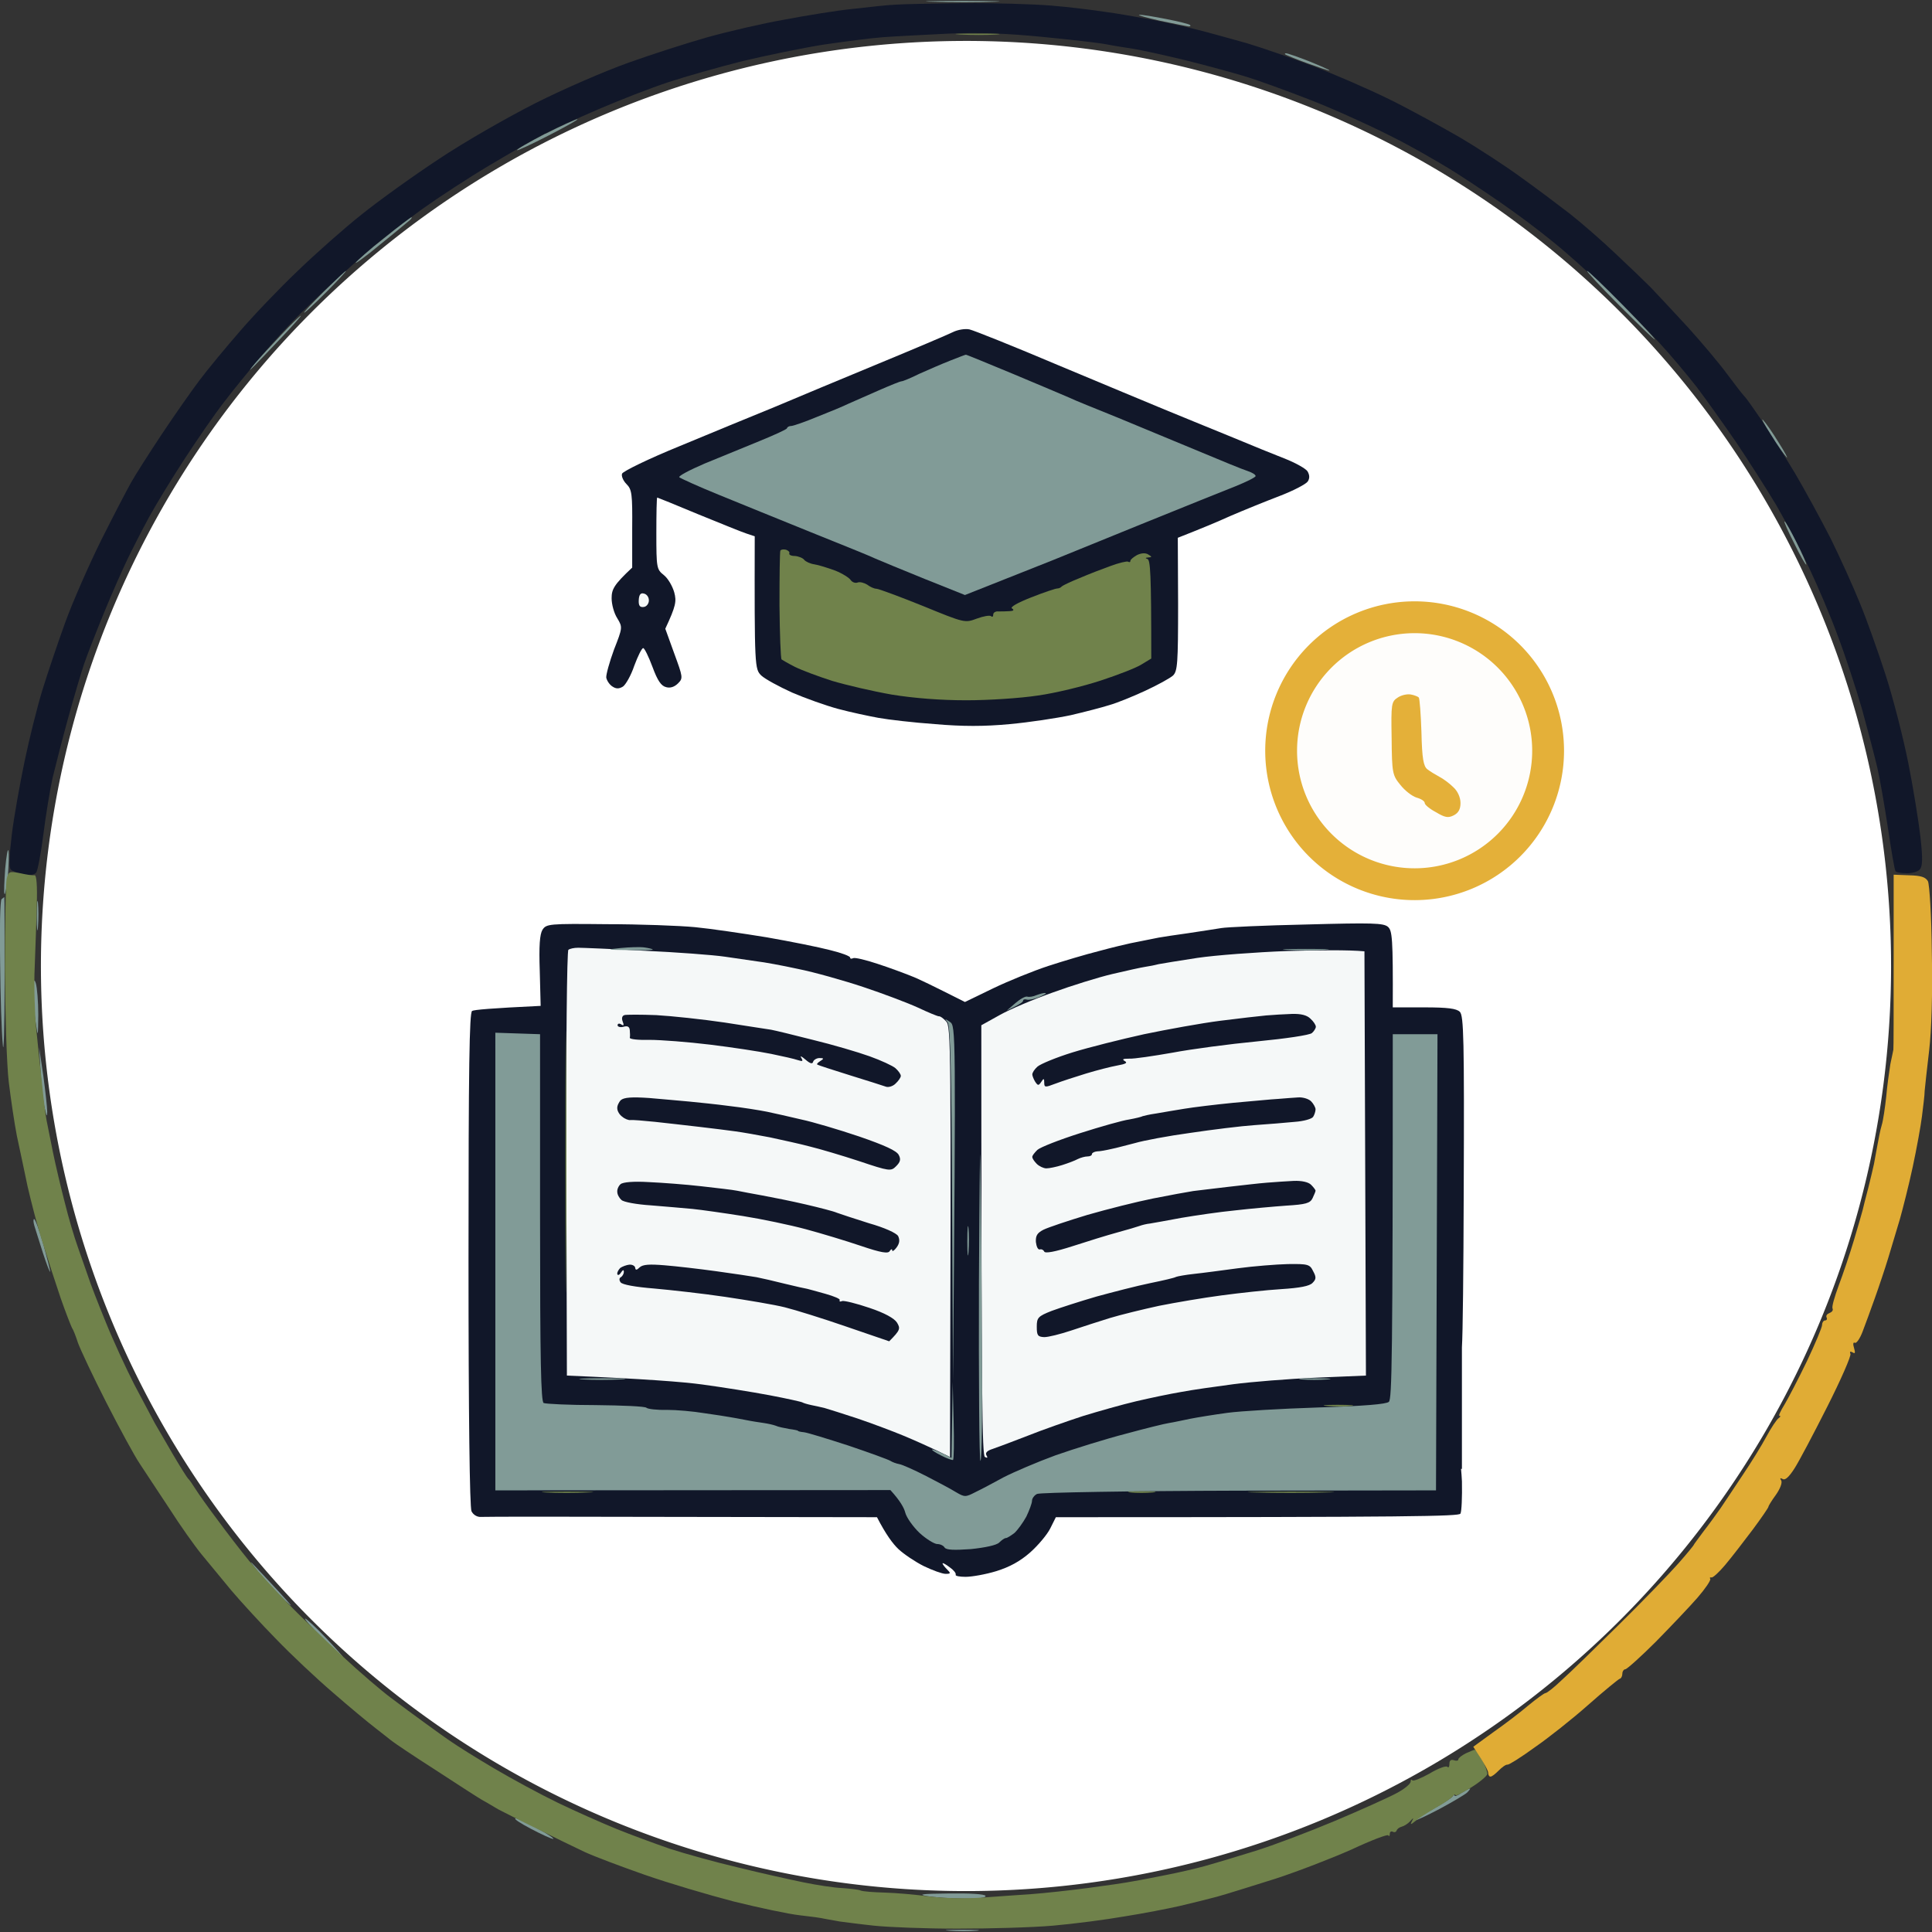 <?xml version="1.0" encoding="UTF-8" standalone="no"?>
<svg
   version="1.2"
   viewBox="0 0 648 648"
   width="648"
   height="648"
   id="svg444"
   sodipodi:docname="05_preparacao_exames_icon.svg"
   inkscape:version="1.2.2 (732a01da63, 2022-12-09)"
   xmlns:inkscape="http://www.inkscape.org/namespaces/inkscape"
   xmlns:sodipodi="http://sodipodi.sourceforge.net/DTD/sodipodi-0.dtd"
   xmlns="http://www.w3.org/2000/svg"
   xmlns:svg="http://www.w3.org/2000/svg">
  <rect x="0" y="0" width="648" height="648" fill="#333333" stroke="none"/>
  <defs
     id="defs448" />
  <sodipodi:namedview
     id="namedview446"
     pagecolor="#ffffff"
     bordercolor="#000000"
     borderopacity="0.25"
     inkscape:showpageshadow="2"
     inkscape:pageopacity="0.0"
     inkscape:pagecheckerboard="0"
     inkscape:deskcolor="#d1d1d1"
     showgrid="false"
     inkscape:zoom="0.25752654"
     inkscape:cx="-143.67451"
     inkscape:cy="229.1026"
     inkscape:window-width="1366"
     inkscape:window-height="745"
     inkscape:window-x="1272"
     inkscape:window-y="127"
     inkscape:window-maximized="1"
     inkscape:current-layer="svg444" />
  <style
     id="style410">.a{opacity:1;fill:#111729}.b{opacity:1;fill:#819b97}.c{opacity:1;fill:#70824b}.d{opacity:.98;fill:#e3ae35}.e{opacity:.99;fill:#f7fafa}</style>
  <path
     style="fill:#ffffff;fill-rule:evenodd;stroke-width:1"
     id="path388"
     sodipodi:type="arc"
     sodipodi:cx="324"
     sodipodi:cy="324"
     sodipodi:rx="310.27121"
     sodipodi:ry="310.27121"
     sodipodi:start="0"
     sodipodi:end="6.2722455"
     sodipodi:open="true"
     sodipodi:arc-type="arc"
     d="M 634.271,324 A 310.271,310.271 0 0 1 324.849,634.27 310.271,310.271 0 0 1 13.733,325.697 310.271,310.271 0 0 1 321.454,13.739 310.271,310.271 0 0 1 634.253,320.606" />
  <g
     id="g1071"
     transform="translate(-881.251,-0.125)">
    <path
       fill-rule="evenodd"
       class="a"
       d="m 1181.39,1.7 c -2.5,0.1 -8.8,0.8 -14,1.4 -5.2,0.5 -15.6,2.2 -23,3.6 -7.4,1.3 -19,4 -25.8,5.9 -6.7,1.9 -18.6,5.7 -26.4,8.5 -7.9,2.8 -22,8.9 -31.3,13.6 -9.3,4.7 -24,13.1 -32.5,18.8 -8.5,5.6 -20.2,14 -25.9,18.6 -5.8,4.6 -15.4,13.1 -21.4,18.9 -6.1,5.8 -14.9,15 -19.6,20.5 -4.8,5.5 -10.7,12.7 -13.2,16 -2.5,3.3 -8.2,11.4 -12.6,18 -4.4,6.6 -9.1,14 -10.5,16.5 -1.4,2.5 -6,11.3 -10.1,19.5 -4.1,8.3 -9.5,20.6 -12,27.5 -2.5,6.9 -5.9,17 -7.6,22.5 -1.7,5.5 -4.4,16.3 -6,24 -1.6,7.7 -3.6,18.8 -4.3,24.7 q -1.3,10.7 -0.3,11.6 c 0.5,0.5 2.5,1.2 4.2,1.6 2.1,0.4 3.6,0.2 4.3,-0.6 0.5,-0.7 1.6,-6.5 2.4,-12.8 0.8,-6.3 2.2,-14.9 3.1,-19 1,-4.1 3.3,-13.1 5.2,-20 1.9,-6.9 4.3,-15 5.3,-18 1,-3 4.1,-10.9 6.8,-17.5 2.7,-6.6 6.3,-14.7 7.9,-18 1.6,-3.3 4.8,-9.6 7.2,-14 2.4,-4.4 7.8,-13.2 11.9,-19.5 4.1,-6.3 10,-14.9 13.2,-19 3.1,-4.1 9,-11.3 13,-16 3.9,-4.7 9.8,-11 12.9,-14 3.1,-3 8.3,-8 11.6,-11 3.3,-3 8.9,-8 12.4,-11 3.5,-3 11,-8.7 16.5,-12.7 5.6,-4 15.7,-10.6 22.6,-14.7 6.9,-4.1 15,-8.8 18,-10.3 3,-1.6 11.3,-5.4 18.5,-8.5 7.2,-3.1 17.7,-7.2 23.5,-9.1 5.8,-1.9 17,-5.1 25,-7.1 8,-1.9 20.1,-4.4 27,-5.5 6.9,-1 15.9,-2.2 20,-2.5 4.1,-0.3 14,-0.8 22,-1.2 10.3,-0.4 19.4,-0.1 31.5,1.1 9.4,0.9 19,2 21.5,2.5 2.5,0.5 6.5,1.1 9,1.5 2.5,0.4 9.9,2 16.5,3.6 6.6,1.6 15.8,4.1 20.5,5.5 4.7,1.4 14.8,5.1 22.5,8.1 7.7,3 19.6,8.4 26.5,11.9 6.9,3.4 17,9.2 22.5,12.7 5.5,3.5 14.3,9.4 19.5,13.2 5.2,3.7 12.9,9.7 17,13.3 4.1,3.5 11.3,10.1 16,14.7 4.7,4.5 11.6,11.5 15.4,15.6 3.8,4.1 9.4,10.8 12.6,14.9 3.1,4.1 9,12.4 13.2,18.5 4.1,6.1 10.1,15.5 13.4,21 3.2,5.5 8.1,14.9 11,21 2.9,6.1 7.3,16.4 9.7,23 2.5,6.6 6.1,17.6 8.1,24.5 1.9,6.9 4.2,15.7 5.1,19.5 0.9,3.9 2.5,13.1 3.6,20.5 1.1,7.4 2.2,13.8 2.5,14.3 0.2,0.4 1.9,0.7 3.6,0.7 1.8,0.1 3.9,-0.5 4.5,-1.2 1,-1 1.1,-3.5 0.3,-10.8 -0.6,-5.2 -2.4,-16.5 -4.1,-25 -1.7,-8.5 -5.1,-21.8 -7.6,-29.5 -2.5,-7.7 -6.3,-18.5 -8.6,-24 -2.2,-5.5 -6.6,-15.2 -9.7,-21.5 -3.2,-6.3 -8.6,-16.2 -12,-22 -3.5,-5.8 -8.4,-13.7 -11,-17.5 -2.6,-3.8 -5.3,-7.7 -6.1,-8.5 -0.8,-0.8 -3.4,-4.3 -5.9,-7.6 -2.5,-3.4 -8.3,-10.3 -13,-15.5 -4.7,-5.1 -10.3,-11.1 -12.5,-13.4 -2.2,-2.2 -7.6,-7.4 -12,-11.5 -4.4,-4.2 -11.1,-10 -15,-13.1 -3.9,-3 -11.3,-8.6 -16.5,-12.3 -5.2,-3.8 -14.4,-9.8 -20.5,-13.4 -6.1,-3.5 -16.6,-9.3 -23.5,-12.7 -6.9,-3.4 -18.6,-8.5 -26,-11.3 -7.4,-2.8 -17.3,-6.2 -22,-7.6 -4.7,-1.3 -12.1,-3.4 -16.5,-4.5 -4.4,-1.1 -11.6,-2.7 -16,-3.5 -4.4,-0.8 -11.1,-2 -15,-2.5 -3.9,-0.6 -11.9,-1.6 -18,-2.1 -6.1,-0.5 -19.3,-0.9 -29.5,-0.8 -10.2,0.1 -20.5,0.3 -23,0.5 z"
       id="path412" />
    <path
       fill-rule="evenodd"
       class="b"
       d="m 1194.39,0.7 c 5.8,0.2 14.8,0.2 20,0 5.2,-0.1 0.5,-0.3 -10.5,-0.3 -11,0 -15.3,0.2 -9.5,0.3 z m 76,6.4 c 4.7,1 8.9,1.8 9.5,1.9 0.6,0 0.8,-0.2 0.5,-0.5 -0.3,-0.3 -3.9,-1.2 -8,-2 -4.1,-0.8 -8.2,-1.5 -9,-1.4 -0.8,0.1 2.3,0.9 7,2 z m 42,11.3 c 0.3,0.2 3.6,1.6 7.5,3 3.9,1.4 7.1,2.5 7.3,2.4 0.1,-0.2 -2.9,-1.5 -6.8,-3.1 -3.8,-1.5 -7.3,-2.7 -7.8,-2.7 -0.4,0 -0.5,0.1 -0.2,0.4 z m -248.3,26.6 c -5.3,2.8 -9.6,5.2 -9.4,5.5 0.1,0.2 4.9,-2 10.7,-5 5.8,-3 10.1,-5.4 9.5,-5.4 -0.5,0 -5.4,2.2 -10.7,4.9 z m -54,35 c -4.9,3.8 -9.1,7.6 -9.5,8.2 -0.5,0.7 3.3,-2 8.2,-6.1 5,-4 9.4,-7.7 10,-8.2 0.5,-0.5 0.7,-0.9 0.5,-0.9 -0.3,0 -4.4,3.1 -9.2,7 z m -20.3,18 c -3.8,3.8 -6.8,6.9 -6.5,7 0.3,0 3.6,-3.1 7.5,-7 3.8,-3.8 6.7,-7 6.5,-7 -0.3,0 -3.6,3.2 -7.5,7 z m 434.5,4.5 c 6.3,6.3 11.7,11.5 12,11.5 0.3,0 -4.5,-5.2 -10.7,-11.5 -6.2,-6.3 -11.6,-11.5 -12,-11.5 -0.4,0 4.4,5.2 10.7,11.5 z m -448.5,9.7 c -3.3,3.5 -7.4,7.9 -9,9.8 -2.1,2.5 -2.2,2.8 -0.4,1 1.4,-1.4 5.6,-5.8 9.4,-9.8 3.7,-3.9 6.6,-7.2 6.4,-7.2 -0.3,0 -3.2,2.8 -6.4,6.2 z M 1475.29,146 c 2.2,3.6 4.6,6.9 5.2,7.5 0.6,0.6 -0.6,-1.7 -2.7,-5 -2,-3.3 -4.4,-6.7 -5.2,-7.5 -0.8,-0.8 0.4,1.4 2.7,5 z m 7.8,36.5 c 2,4.1 3.8,7.2 4,7 0.1,-0.3 -1.4,-3.7 -3.3,-7.5 -1.9,-3.8 -3.7,-7 -4,-7 -0.3,0 1.2,3.4 3.3,7.5 z m -600.1,109 c -0.3,4.4 -0.5,8.2 -0.2,8.5 0.2,0.3 0.7,-2.4 1.1,-6 0.3,-3.6 0.4,-7.4 0.2,-8.5 -0.2,-1.1 -0.7,1.6 -1.1,6 z m 10.6,16 c 0,4.4 0.2,6 0.4,3.5 0.2,-2.5 0.2,-6.1 0,-8 -0.2,-1.9 -0.4,0.1 -0.4,4.5 z m -11.8,-5.8 c -0.5,0.3 -0.7,9.9 -0.5,21.2 0.1,11.3 0.5,23.7 0.9,27.6 0.3,3.9 0.6,-5.7 0.6,-21.2 0,-15.6 0,-28.3 -0.1,-28.3 0,0 -0.4,0.3 -0.9,0.7 z m 10.7,31.3 c 0,3 0.3,7.8 0.8,10.5 0.7,4.7 0.7,4.5 0.8,-3 0,-4.4 -0.4,-9.1 -0.8,-10.5 -0.6,-1.9 -0.8,-1.2 -0.8,3 z m 2.4,27 c 0.3,4.7 0.9,10.1 1.4,12 0.6,2.6 0.8,2.9 0.8,1 0,-1.4 -0.6,-6.8 -1.3,-12 l -1.4,-9.5 z m -2.1,51.3 c 0.4,1.2 1.6,5.2 2.8,8.9 1.2,3.7 2.3,6.6 2.5,6.5 0.1,-0.1 -0.9,-4.1 -2.2,-8.9 -1.4,-4.9 -2.8,-8.8 -3.2,-8.8 -0.3,0 -0.3,1 0.1,2.3 z m 75.2,116.2 c 2.3,2.8 6.3,7 8.9,9.5 3.2,2.9 2.4,1.9 -2.1,-3 -3.8,-4.1 -7.8,-8.4 -8.9,-9.5 -1.1,-1.1 -0.1,0.3 2.1,3 z m 21.3,22 c 3.6,3.6 6.7,6.5 7,6.5 0.3,0 -2.3,-2.9 -5.7,-6.5 -3.4,-3.6 -6.6,-6.5 -7,-6.5 -0.4,0 2.1,2.9 5.7,6.5 z m 382.1,52 c -1.3,0.9 -2.3,1.3 -2.3,0.8 0.1,-0.4 -0.2,-0.3 -0.6,0.3 -0.4,0.6 -3.4,2.5 -6.6,4.3 -3.3,1.8 -5.9,3.4 -5.8,3.7 0.1,0.2 3.7,-1.5 7.9,-3.7 4.3,-2.3 8.5,-4.8 9.3,-5.5 0.8,-0.8 1.2,-1.4 1,-1.4 -0.3,0 -1.6,0.7 -2.9,1.5 z m -312.1,12 c 3.6,1.9 6.9,3.4 7.5,3.4 0.5,0 -1.7,-1.6 -5.1,-3.4 -3.3,-1.9 -6.7,-3.5 -7.5,-3.5 -0.8,0.1 1.5,1.6 5.1,3.5 z m 133,22.6 c 2.5,0.4 8,0.8 12.2,0.8 4.9,0.1 7.6,-0.3 7.3,-0.9 -0.3,-0.6 -5.2,-0.9 -12.3,-0.8 -9,0.1 -10.7,0.3 -7.2,0.9 z m 7.5,11.6 c 2.7,0.2 6.8,0.2 9,0 2.2,-0.2 -0.1,-0.3 -5,-0.3 -5,0 -6.8,0.1 -4,0.3 z"
       id="path414" />
    <path
       fill-rule="evenodd"
       class="c"
       d="m 1203.39,11.7 c 3.6,0.2 9,0.2 12,0 3,-0.2 0.1,-0.3 -6.5,-0.3 -6.6,0 -9.1,0.1 -5.5,0.3 z M 883.49,294.9 c -0.3,1.4 -0.6,15 -0.6,30.1 0.1,15.1 0.6,32.2 1.3,38 0.7,5.8 1.9,13.9 2.7,18 0.9,4.1 2.5,11.8 3.6,17 1.2,5.2 3.4,13.8 5.1,19 1.6,5.2 4.3,13.5 6,18.5 1.7,4.9 3.5,9.4 3.8,10 0.4,0.5 1.3,2.8 2,5 0.8,2.2 5,11.2 9.5,20 4.5,8.8 9.5,18 11.2,20.5 1.6,2.5 6.1,9.2 9.9,15 3.7,5.8 8.6,12.7 10.9,15.5 2.2,2.7 6.7,8.1 9.9,12 3.3,3.9 10,11.2 15,16.3 5,5.2 13.6,13.3 19.1,18 5.5,4.8 12,10.2 14.5,12.1 2.5,1.9 4.9,3.9 5.5,4.3 0.6,0.5 6.8,4.7 14,9.3 7.2,4.7 14.3,9.3 16,10.3 1.7,0.9 4.1,2.4 5.5,3.2 1.4,0.7 7.2,3.7 13,6.5 5.8,2.9 13,6.4 16,7.8 3,1.4 12,4.8 20,7.6 8,2.8 21.5,6.8 30,9 8.5,2.1 18.4,4.2 22,4.6 3.6,0.4 7.4,0.9 8.5,1.2 1.1,0.2 3.4,0.6 5,0.9 1.6,0.2 6.8,0.9 11.5,1.4 4.7,0.5 17.3,1 28,1 10.7,0 25.1,-0.4 32,-1 6.9,-0.6 17.7,-2 24,-3.1 6.3,-1 14.6,-2.6 18.5,-3.5 3.9,-0.9 9.5,-2.3 12.5,-3.1 3,-0.8 11.8,-3.6 19.5,-6 7.7,-2.5 19.3,-7 25.8,-9.9 6.4,-3 11.9,-5.1 12.2,-4.7 0.3,0.5 0.5,0.2 0.5,-0.5 0,-0.6 0.4,-1 1,-0.7 0.6,0.3 1.1,0.1 1.3,-0.4 0.1,-0.5 0.9,-1.1 1.7,-1.3 0.8,-0.2 2.1,-1 2.8,-1.8 1.2,-1.3 1.3,-1.3 0.6,0 -0.6,1.2 -0.4,1.2 1.2,-0.1 1,-0.9 4.2,-2.9 6.9,-4.5 2.8,-1.5 5.3,-3.3 5.7,-3.9 0.4,-0.5 0.8,-0.7 0.8,-0.3 0,0.5 2.3,-0.7 5.2,-2.5 2.8,-1.7 5.3,-3.8 5.5,-4.5 0.1,-0.6 -0.6,-2.8 -1.7,-4.7 -1.1,-1.9 -2.2,-3.5 -2.5,-3.5 -0.3,0 -1.6,0.6 -3,1.2 -1.4,0.7 -2.5,1.6 -2.5,2 0,0.5 -0.7,0.6 -1.5,0.3 -1,-0.3 -1.5,0.1 -1.5,1.2 0,1 -0.3,1.5 -0.7,1 -0.5,-0.4 -3.2,0.6 -6,2.3 -2.9,1.6 -5.5,2.7 -5.8,2.2 -0.3,-0.4 -0.5,-0.1 -0.5,0.5 0,0.7 -2.1,2.5 -4.8,3.9 -2.6,1.4 -11.9,5.6 -20.7,9.3 -8.8,3.7 -20.7,8.2 -26.5,10 -5.8,1.8 -13.4,4.1 -17,5.1 -3.6,1 -9.4,2.3 -13,3 -3.6,0.7 -8.5,1.7 -11,2.1 -2.5,0.5 -9.4,1.5 -15.5,2.3 -6.1,0.8 -14.4,1.7 -18.5,2 -4.1,0.3 -11.8,0.8 -17,1.2 -5.6,0.4 -12.8,0.2 -17.5,-0.4 -4.4,-0.6 -11.1,-1.2 -15,-1.3 -3.9,-0.1 -7.4,-0.4 -8,-0.7 -0.6,-0.3 -3.3,-0.6 -6,-0.8 -2.8,-0.1 -8.6,-1 -13,-1.9 -4.4,-0.9 -14.3,-3.1 -22,-5 -7.7,-1.8 -18.1,-4.7 -23,-6.3 -4.9,-1.7 -13.1,-4.7 -18,-6.7 -4.9,-2 -13.7,-5.9 -19.5,-8.7 -5.8,-2.8 -15.4,-8 -21.5,-11.6 -6.1,-3.6 -12.3,-7.5 -14,-8.7 -1.7,-1.1 -5.7,-4 -9,-6.4 -3.3,-2.4 -8.5,-6.2 -11.5,-8.5 -3,-2.2 -10.5,-8.6 -16.5,-14.2 -6,-5.6 -14.4,-13.7 -18.6,-18 -4.2,-4.4 -9.9,-10.6 -12.6,-13.9 -2.7,-3.3 -7.4,-9.4 -10.4,-13.5 -3.1,-4.1 -6.5,-8.9 -7.5,-10.5 -1,-1.6 -2.1,-3.2 -2.5,-3.5 -0.3,-0.3 -2.6,-3.9 -5,-8 -2.4,-4.2 -5.2,-8.9 -6.1,-10.5 -0.9,-1.7 -4,-7.5 -6.9,-13 -2.8,-5.5 -7.2,-15 -9.6,-21 -2.5,-6.1 -5.1,-12.8 -5.8,-15 -0.8,-2.2 -2.3,-6.7 -3.5,-10 -1.2,-3.3 -3.2,-10.1 -4.4,-15 -1.3,-5 -3.1,-12.6 -4,-17 -0.9,-4.4 -1.8,-9.1 -2.1,-10.5 -0.3,-1.4 -1,-6.8 -1.5,-12 -0.6,-5.2 -1.5,-13.8 -2,-19 -0.5,-5.2 -0.8,-14.5 -0.5,-20.5 0.2,-6.1 0.6,-15.5 0.7,-21 0.2,-6.3 -0.1,-9.9 -0.7,-9.8 -0.6,0.1 -2.7,-0.2 -4.9,-0.7 -3.6,-0.7 -3.9,-0.6 -4.5,1.9 z"
       id="path416" />
    <path
       fill-rule="evenodd"
       class="d"
       d="m 1516.39,322.8 c 0,16 0,29.3 -0.1,29.4 0,0.2 -0.5,2.3 -1,4.8 -0.4,2.5 -1.1,7.4 -1.4,11 -0.4,3.6 -1,7.9 -1.5,9.5 -0.5,1.6 -1.1,4.8 -1.5,7 -0.4,2.2 -0.9,4.9 -1.1,6 -0.2,1.1 -1.1,4.7 -1.9,8 -0.9,3.3 -1.7,6.7 -1.9,7.5 -0.2,0.8 -1.5,5.3 -2.9,10 -1.4,4.7 -3.7,11.5 -5.1,15.2 -1.4,3.8 -2.4,7.2 -2.1,7.8 0.3,0.6 -0.2,1.2 -1,1.5 -0.8,0.3 -1.3,0.9 -1,1.5 0.3,0.6 0,1 -0.5,1 -0.5,0 -1,0.7 -1,1.5 0,0.8 -2.3,6.3 -5.1,12.2 -2.9,6 -6.3,12.5 -7.5,14.5 -1.3,2.1 -2.1,3.8 -1.7,3.8 0.5,0 0.3,0.4 -0.3,0.8 -0.6,0.4 -2.5,3.2 -4.1,6.2 -1.6,3 -5.2,8.8 -7.9,12.8 -2.7,4.1 -6,9 -7.4,11.1 -1.4,2 -4,5.6 -5.8,7.9 -1.7,2.3 -3.2,4.3 -3.2,4.4 0,0.2 -2.3,3 -5.2,6.3 -2.9,3.3 -11.8,12.5 -19.9,20.5 -8.1,8 -16.7,16.4 -19.3,18.7 -2.5,2.4 -4.9,4.3 -5.4,4.3 -0.4,0 -3,1.9 -5.8,4.2 -2.8,2.4 -8.1,6.4 -11.8,9 l -6.6,4.8 c 3.9,5.8 5,8.1 5,8.7 0,0.7 0.3,1.3 0.7,1.3 0.5,0.1 1.7,-0.9 2.8,-2 1.1,-1.1 2.4,-2.1 3,-2 0.6,0 4.7,-2.6 9.1,-5.8 4.5,-3.1 12.6,-9.5 17.9,-14.2 5.3,-4.7 10.1,-8.6 10.6,-8.8 0.5,-0.1 0.9,-0.9 0.9,-1.7 0,-0.8 0.5,-1.5 1,-1.5 0.5,0 5.2,-4.2 10.3,-9.3 5,-5.1 11.3,-11.7 13.9,-14.7 2.6,-3 4.5,-5.8 4.3,-6.3 -0.3,-0.4 -0.1,-0.6 0.4,-0.5 0.4,0.2 2.5,-1.7 4.6,-4.2 2.1,-2.5 6.2,-7.8 9.2,-11.8 2.9,-3.9 5.3,-7.4 5.3,-7.7 0,-0.3 1.1,-2.1 2.5,-4 1.4,-2 2.2,-4 1.8,-4.8 q -0.8,-1.2 0.5,-0.5 c 0.8,0.5 2.1,-0.7 3.9,-3.5 1.5,-2.3 6.4,-11.6 11,-20.7 4.6,-9.1 8.1,-17.1 7.8,-17.8 -0.3,-0.7 -0.1,-0.9 0.7,-0.5 0.9,0.6 1,0.2 0.5,-1.5 -0.4,-1.3 -0.3,-2 0.3,-1.7 0.5,0.3 1.7,-1.4 2.6,-3.8 0.9,-2.3 2.7,-7.3 4.1,-11.2 1.4,-3.9 3.4,-9.9 4.5,-13.5 1.1,-3.6 2.8,-9.4 3.9,-13 1,-3.6 3,-11.4 4.3,-17.5 1.3,-6.1 2.7,-13.7 3.1,-17 0.4,-3.3 0.9,-7.1 0.9,-8.5 0.1,-1.4 0.8,-7.4 1.5,-13.5 0.8,-6.9 1.2,-19.2 0.9,-33 -0.1,-12.1 -0.8,-22.8 -1.3,-23.8 -0.8,-1.4 -2.3,-1.9 -6.3,-2 l -5.2,-0.2 z"
       id="path418" />
    <path
       id="path420"
       class="a"
       d="m 1206.391,110.6 c -1.4,-0.3 -3.9,0.1 -5.5,0.9 -1.6,0.8 -12.9,5.6 -25,10.6 -12.1,5 -27.9,11.6 -35,14.6 -7.2,2.9 -21.401,8.802 -31.801,13.102 -10.3,4.2 -18.899,8.399 -19.199,9.199 -0.3,0.8 0.4,2.4 1.5,3.5 1.8,1.8 1.998,3.3 1.899,15 v 13 c -6.2,5.8 -6.899,7.301 -6.899,10.301 0,2 0.798,4.999 1.899,6.699 1.8,3 1.8,3.1 -1.1,10.5 -1.5,4.1 -2.7,8.4 -2.6,9.4 0.2,1 1.1,2.4 2.1,3 1.2,0.8 2.2,0.8 3.5,0 0.9,-0.6 2.701,-3.7 3.801,-7 1.2,-3.2 2.5,-5.9 3,-5.9 0.4,0 1.8,2.801 3.1,6.301 1.7,4.6 2.9,6.399 4.6,6.799 1.4,0.4 2.8,-0.099 4,-1.299 1.7,-1.7 1.601,-2.1 -1.299,-10 l -3,-8.301 c 3.6,-7.7 3.8,-9.199 3,-12.199 -0.6,-2.1 -2.1,-4.701 -3.5,-5.801 -2.4,-1.9 -2.5,-2.4 -2.5,-14 0,-6.6 0.099,-12 0.299,-12 0.1,0 6.301,2.5 13.701,5.6 7.4,3 14.699,6 16.299,6.5 L 1134.391,180 c -0.1,44.1 -8e-4,44.499 2.199,46.699 1.3,1.2 5.901,3.701 10.301,5.701 4.4,1.9 11.4,4.4 15.5,5.5 4.1,1.1 10.2,2.4 13.5,3 3.3,0.6 11.9,1.6 19,2.1 9.2,0.8 16.5,0.8 25,0 6.6,-0.6 15.8,-2 20.5,-3 4.7,-1.1 10.5,-2.6 13,-3.4 2.5,-0.7 7.9,-2.899 12,-4.799 4.1,-1.9 8.299,-4.202 9.299,-5.102 1.5,-1.5 1.701,-4 1.701,-24 L 1276.289,180.5 c 7.4,-2.9 13.201,-5.301 17.602,-7.301 4.4,-1.9 11.8,-4.899 16.5,-6.699 4.7,-1.8 8.9,-4 9.5,-4.9 0.7,-1.1 0.599,-2.2 -0.102,-3.4 -0.6,-0.9 -3.8,-2.7 -7,-4 -3.3,-1.3 -11.998,-4.798 -19.398,-7.898 -7.4,-3 -17.1,-7.001 -21.5,-8.801 -4.4,-1.8 -20.4,-8.501 -35.5,-14.801 -15.1,-6.4 -28.6,-11.8 -30,-12.1 z m 134.438,199.287 c -3.888,-0.113 -10.338,0.013 -21.338,0.312 -14.1,0.3 -27,0.901 -28.6,1.201 -1.6,0.3 -6.6,0.999 -11,1.699 -4.4,0.6 -8.9,1.3 -10,1.5 -1.1,0.2 -3.1,0.6 -4.5,0.9 -1.4,0.3 -3.6,0.7 -5,1 -1.4,0.3 -6.1,1.4 -10.5,2.6 -4.4,1.1 -12.1,3.4 -17,5 -4.9,1.6 -13.3,5 -18.5,7.5 l -9.5,4.6 c -10.9,-5.5 -15.8,-7.899 -18,-8.699 -2.2,-0.9 -7.301,-2.8 -11.301,-4.1 -3.9,-1.3 -7.599,-2.2 -8.199,-1.9 -0.6,0.3 -1,0.201 -1,-0.199 0,-0.5 -3.001,-1.6 -6.701,-2.5 -3.8,-1 -13.299,-2.901 -21.299,-4.301 -8,-1.3 -18.8,-2.9 -24,-3.4 -5.2,-0.5 -18.601,-1 -29.701,-1 -19.4,-0.2 -20.2,-0.1 -21.5,1.9 -0.9,1.5 -1.2,5.401 -0.9,13.801 l 0.301,11.699 c -16.8,0.8 -22.3,1.299 -23,1.699 -0.9,0.6 -1.199,18.401 -1.199,83.301 0,53 0.4,83.2 1,84.5 0.6,1.2 1.899,2 3.199,1.9 1.3,-0.1 31.7,-0.1 67.5,0 L 1175.391,509 c 3,5.8 5.299,8.899 7.199,10.699 1.8,1.7 5.7,4.301 8.5,5.701 2.9,1.4 6.201,2.6 7.301,2.6 1.8,0 1.8,-0.2 0.5,-1.5 -0.8,-0.8 -1.5,-1.7 -1.5,-2 0,-0.3 1.099,0.301 2.398,1.301 1.3,0.9 2.2,2 2,2.5 -0.2,0.4 1.301,0.699 3.301,0.699 2.1,0 6.701,-0.8 10.301,-1.9 4.5,-1.4 7.998,-3.299 11.399,-6.299 2.7,-2.4 5.701,-6 6.701,-8 L 1235.391,509 c 120.5,0 135.199,-0.299 135.699,-1.199 0.4,-0.7 0.6,-5.601 0.5,-10.801 -0.062,-1.619 -0.193,-2.853 -0.305,-4.211 h 0.297 V 452.062 c 0.302,-4.61 0.524,-25.424 0.608,-52.363 0.2,-51 0,-58.899 -1.299,-60.199 -1.1,-1.1 -4,-1.5 -12,-1.5 h -10.5 c 0.1,-23.5 -0.202,-25.7 -1.601,-27 -0.75,-0.65 -2.074,-1.001 -5.961,-1.113 z" />
    <path
       fill-rule="evenodd"
       class="e"
       d="m 1095.49,201.4 c -0.1,1.9 0.4,2.5 1.7,2.3 0.9,-0.1 1.7,-1.1 1.7,-2.2 0,-1.1 -0.7,-2.1 -1.7,-2.3 -1.1,-0.3 -1.6,0.4 -1.7,2.2 z m 291.2,53.1 c 0,3.9 0.2,5.2 0.4,3 0.2,-2.2 0.2,-5.4 0,-7 -0.2,-1.7 -0.4,0.1 -0.4,4 z m -42.3,32.6 c 0.8,0.5 5.1,0.8 9.5,0.8 4.4,0 7.6,-0.2 7,-0.4 -0.5,-0.2 -4.8,-0.6 -9.5,-0.8 -5.1,-0.3 -7.9,-0.1 -7,0.4 z m -272.5,31.6 c -0.5,0.3 -0.8,32.6 -0.7,71.7 l 0.2,71.1 c 26,1.1 38.9,2.1 45.5,3 6.6,0.9 16.7,2.5 22.5,3.6 5.8,1.1 10.7,2.2 11,2.4 0.3,0.2 1.6,0.6 3,0.9 1.4,0.3 3.4,0.7 4.5,1 1.1,0.3 6.1,1.9 11,3.5 5,1.7 11.9,4.3 15.5,5.8 3.6,1.5 8.5,3.7 11,4.9 l 4.5,2.2 c 0.4,-139.4 0.3,-144.4 -1.3,-146.1 -0.9,-1 -2,-1.8 -2.4,-1.7 -0.5,0 -3.6,-1.3 -7,-2.9 -3.5,-1.6 -11.7,-4.7 -18.3,-6.9 -6.6,-2.2 -16.5,-5 -22,-6.1 -5.5,-1.2 -11.6,-2.3 -13.5,-2.5 -1.9,-0.3 -6.9,-1 -11,-1.6 -4.1,-0.6 -16.3,-1.5 -27.1,-2 -10.8,-0.6 -20.8,-1 -22.1,-1 -1.4,0 -2.8,0.3 -3.3,0.7 z m 241,0.4 c -10.4,0.4 -23.9,1.4 -30,2.3 -6,0.9 -11.9,1.9 -13,2.1 -1.1,0.3 -3.1,0.7 -4.5,0.9 -1.4,0.2 -6.3,1.3 -11,2.4 -4.7,1.1 -13.7,3.9 -20,6.2 -6.3,2.2 -14.3,5.6 -17.7,7.5 l -6.3,3.5 c 0,128.2 0.3,144.2 1.2,144.8 q 1.3,0.7 0.5,-0.6 c -0.4,-0.8 0.2,-1.5 2.1,-2.1 1.5,-0.5 6.8,-2.5 11.7,-4.4 5,-2 13.3,-4.9 18.5,-6.6 5.2,-1.6 13.3,-3.9 18,-5 4.7,-1.1 11.4,-2.5 15,-3.1 3.6,-0.7 11.5,-1.8 17.5,-2.6 6.1,-0.8 18.5,-1.8 27.8,-2.2 l 16.7,-0.7 -0.5,-142.3 c -5.4,-0.5 -15.5,-0.4 -26,-0.1 z"
       id="path430" />
    <path
       fill-rule="evenodd"
       class="b"
       d="m 1199.89,121.1 c -2.8,1.1 -7.4,3.1 -10.3,4.4 -2.8,1.4 -5.5,2.5 -5.9,2.5 -0.5,0 -3.9,1.4 -7.8,3.1 -3.9,1.7 -8.4,3.7 -10,4.4 -1.6,0.8 -6.4,2.8 -10.5,4.4 -4.1,1.7 -8.1,3.1 -8.8,3.1 -0.6,0 -1.3,0.3 -1.4,0.8 -0.2,0.4 -4.4,2.3 -9.3,4.3 -4.9,2 -13.2,5.4 -18.3,7.5 -5.1,2.2 -8.9,4.2 -8.5,4.6 0.5,0.4 6.4,3.1 13.3,5.9 6.9,2.8 20.8,8.5 31,12.6 10.2,4.1 19.9,8 21.5,8.8 1.6,0.7 9.1,3.8 16.5,6.8 l 13.5,5.4 c 19.4,-7.7 27,-10.7 29.5,-11.7 2.5,-1 15.8,-6.4 29.5,-12 13.8,-5.6 28,-11.3 31.8,-12.8 3.7,-1.5 6.7,-3 6.7,-3.4 0,-0.5 -1.2,-1.2 -2.7,-1.7 -1.6,-0.5 -8.9,-3.5 -16.3,-6.6 -7.4,-3.1 -19.6,-8.1 -27,-11.2 -7.4,-3 -14.9,-6 -16.5,-6.8 -1.6,-0.7 -10.1,-4.3 -18.7,-7.9 -8.7,-3.6 -15.9,-6.6 -16,-6.5 -0.2,0 -2.5,0.9 -5.3,2 z m -110.5,197 c -5.1,0.5 -4.9,0.6 2.8,0.7 4.5,0.1 8.1,0 8,-0.2 -0.1,-0.2 -1.4,-0.5 -2.8,-0.7 -1.4,-0.2 -5,-0.1 -8,0.2 z m 223.5,0.6 c 3.3,0.2 8.9,0.2 12.5,0 3.6,-0.2 0.9,-0.3 -6,-0.3 -6.9,0 -9.8,0.1 -6.5,0.3 z m -84,15.2 c -1.1,0.5 -2.5,0.7 -3.1,0.5 -0.6,-0.2 -2.4,0.8 -4,2.2 l -2.9,2.5 c 4.3,-2 5.5,-2.9 5.5,-3.3 0,-0.5 0.6,-0.6 1.3,-0.4 0.6,0.2 2.6,-0.2 4.2,-0.9 1.6,-0.7 2.6,-1.3 2,-1.3 -0.6,-0.1 -1.9,0.3 -3,0.7 z m -29.8,9.1 c 0.9,1.1 1.3,16.2 1.5,61 l 0.3,59.5 c 1,-118.2 0.9,-119.3 -1,-120.6 -1.8,-1.2 -1.9,-1.2 -0.8,0.1 z m -151.7,8.8 c 0,2.8 0,5.9 0,6.7 0,0.8 0,33 0,71.5 v 70 l 132.5,-0.1 c 3.3,3.6 4.6,6 5,7.6 0.4,1.6 2.6,4.7 4.8,6.8 2.3,2.1 5,3.7 5.9,3.7 1,0 2.1,0.5 2.5,1.2 0.6,0.8 3.1,0.9 8.8,0.5 4.8,-0.5 8.6,-1.3 9.5,-2.2 0.8,-0.8 1.8,-1.5 2.2,-1.5 0.5,0 1.7,-0.8 2.9,-1.7 1.1,-1 2.9,-3.5 4,-5.5 1,-2.1 1.9,-4.5 1.9,-5.3 0,-0.8 0.8,-1.9 1.7,-2.3 1,-0.5 31.5,-1 67.8,-1.1 l 66,-0.1 0.5,-153 h -15 c 0,110.1 -0.3,122.2 -1.3,123.3 -0.9,0.8 -8.1,1.4 -23.8,1.9 -12.3,0.4 -26,1.2 -30.4,1.8 -4.4,0.6 -10,1.5 -12.5,2 -2.5,0.5 -5.6,1.2 -7,1.4 -1.4,0.2 -7.9,1.8 -14.5,3.6 -6.6,1.7 -17.2,5 -23.5,7.2 -6.3,2.3 -14.2,5.7 -17.5,7.4 -3.3,1.8 -7.6,4.1 -9.5,5 -3.3,1.7 -3.6,1.7 -6.5,0 -1.6,-1 -6.1,-3.4 -10,-5.4 -3.9,-2 -7.9,-3.8 -9,-4 -1.1,-0.2 -2.4,-0.7 -3,-1.1 -0.6,-0.4 -6.9,-2.7 -14,-5.1 -7.1,-2.3 -13.9,-4.4 -15,-4.5 -1.1,-0.1 -2,-0.3 -2,-0.5 0,-0.1 -1.4,-0.4 -3,-0.6 -1.6,-0.3 -3.7,-0.7 -4.5,-1.1 -0.8,-0.3 -2.6,-0.7 -4,-0.9 -1.4,-0.2 -4.1,-0.6 -6,-1 -1.9,-0.4 -4.4,-0.8 -5.5,-1 -1.1,-0.2 -4.9,-0.8 -8.5,-1.3 -3.6,-0.6 -9.2,-1.1 -12.5,-1.1 -3.3,0.1 -6.4,-0.3 -6.8,-0.7 -0.5,-0.5 -8.1,-0.8 -17,-0.9 -8.9,0 -16.8,-0.4 -17.5,-0.7 -0.9,-0.6 -1.2,-14 -1.2,-62.2 V 347 l -15,-0.5 z m 162.2,78 c -0.1,33.1 0.1,60.3 0.5,60.3 0.5,0 0.7,-17.5 0.5,-38.8 -0.1,-21.3 -0.3,-48.4 -0.5,-60.2 -0.1,-11.9 -0.3,5.6 -0.5,38.7 z m -3.9,-13.2 c 0,4.3 0.2,5.9 0.4,3.5 0.2,-2.5 0.2,-6.1 0,-8 -0.2,-2 -0.4,0.1 -0.4,4.5 z m -128.8,46.2 c 3.3,0.2 8.9,0.2 12.5,0 3.6,-0.2 0.9,-0.4 -6,-0.4 -6.9,0 -9.8,0.2 -6.5,0.4 z m 241,0 c 2.2,0.2 6,0.2 8.5,0 2.5,-0.2 0.7,-0.4 -4,-0.4 -4.7,0 -6.7,0.2 -4.5,0.4 z m -117.3,13.5 -0.2,12.8 c -4.7,-2.4 -6.2,-2.9 -6.5,-2.8 -0.3,0.1 1,1 3,2 1.9,1 3.7,1.6 4,1.5 0.3,-0.1 0.4,-6.1 0.2,-13.2 l -0.3,-13 z"
       id="path432" />
    <path
       fill-rule="evenodd"
       class="c"
       d="m 1142.99,184.8 c -0.2,0.4 -0.3,8.6 -0.3,18.4 0.1,9.7 0.4,17.8 0.7,18.1 0.3,0.2 2.3,1.4 4.5,2.5 2.2,1.1 7.8,3.2 12.5,4.7 4.7,1.4 13.7,3.5 20,4.6 7.4,1.2 16.3,1.9 25,1.9 7.4,0 18.2,-0.7 24,-1.6 5.8,-0.8 15.2,-3.1 21,-5 5.8,-1.9 12,-4.3 13.7,-5.4 l 3.3,-2 c 0,-28.8 -0.3,-33.1 -1.3,-33.4 q -1.2,-0.4 0.3,-0.5 c 1.3,-0.1 1.3,-0.2 0,-1 -0.9,-0.6 -2.4,-0.5 -3.8,0.2 -1.2,0.7 -2.2,1.5 -2.2,1.9 0,0.5 -0.3,0.6 -0.8,0.3 -0.4,-0.2 -3,0.4 -5.7,1.4 -2.8,1 -7.5,2.8 -10.5,4.1 -3,1.2 -5.7,2.5 -6,2.8 -0.3,0.4 -1,0.7 -1.5,0.7 -0.6,0 -4.5,1.3 -8.8,3 -4.6,1.8 -7.2,3.3 -6.4,3.7 q 1.2,0.8 -0.8,0.9 c -1.1,0.1 -2.8,0.1 -3.8,0.1 -0.9,-0.1 -1.7,0.4 -1.7,1 0,0.7 -0.3,1 -0.7,0.6 -0.5,-0.4 -2.6,0 -4.8,0.8 -4,1.5 -4.1,1.5 -18,-4.2 -7.7,-3.1 -14.7,-5.7 -15.6,-5.8 -0.9,0 -2.3,-0.7 -3.2,-1.4 -1,-0.6 -2.4,-1 -3.2,-0.7 -0.8,0.3 -1.8,-0.1 -2.3,-0.8 -0.4,-0.7 -2.7,-2.2 -5.2,-3.2 -2.5,-0.9 -5.6,-1.9 -7,-2.1 -1.4,-0.2 -2.9,-0.9 -3.4,-1.5 -0.4,-0.6 -1.9,-1.2 -3.1,-1.3 -1.3,0 -2.1,-0.4 -1.9,-0.9 0.2,-0.4 -0.3,-0.9 -1.1,-1.2 -0.8,-0.2 -1.7,-0.1 -1.9,0.3 z m -72.1,204.7 c 0,39.1 0.1,55.3 0.2,36 0.2,-19.3 0.2,-51.2 0,-71 -0.1,-19.8 -0.2,-4.1 -0.2,35 z m 255.5,82.2 c 2.5,0.2 6.1,0.2 8,0 1.9,-0.2 -0.1,-0.4 -4.5,-0.4 -4.4,0 -6,0.2 -3.5,0.4 z m -262,29 c 3.6,0.2 9.9,0.2 14,0 4.1,-0.1 1.2,-0.3 -6.5,-0.3 -7.7,0 -11.1,0.1 -7.5,0.3 z m 196,0 c 1.9,0.2 5.3,0.2 7.5,0 2.2,-0.2 0.6,-0.4 -3.5,-0.4 -4.1,0 -5.9,0.2 -4,0.4 z m 42,0 c 6.3,0.2 16.9,0.2 23.5,0 6.6,-0.1 1.4,-0.3 -11.5,-0.3 -12.9,0 -18.3,0.2 -12,0.3 z"
       id="path434" />
    <path
       fill-rule="evenodd"
       class="a"
       d="m 1090.69,340.6 c -0.8,0.2 -1,1.1 -0.6,2.1 0.5,1.3 0.4,1.6 -0.5,1 -0.6,-0.4 -1.2,-0.3 -1.2,0.3 0,0.5 0.9,0.8 2,0.5 1.4,-0.4 2,0 2.1,1.2 0.1,1 0.1,2.1 0,2.5 0,0.5 2.9,0.8 6.6,0.7 3.8,0 12.9,0.7 20.3,1.6 7.4,0.9 16.6,2.3 20.5,3.1 3.9,0.8 7.9,1.7 9,2.1 1.6,0.5 1.8,0.4 1.1,-0.8 -0.5,-0.8 0.1,-0.5 1.4,0.6 1.6,1.4 2.4,1.6 2.6,0.7 0.2,-0.6 1.2,-1.2 2.1,-1.2 1.5,0 1.6,0.2 0.3,1 -0.8,0.5 -1.3,1 -1,1.2 0.3,0.2 5.2,1.8 11,3.6 5.8,1.8 11.2,3.5 12,3.8 0.8,0.3 2.3,-0.1 3.2,-1 1,-0.9 1.8,-2.1 1.8,-2.6 0,-0.6 -0.8,-1.7 -1.8,-2.6 -0.9,-0.8 -4.8,-2.6 -8.7,-4 -3.9,-1.4 -12.4,-3.9 -19,-5.5 -6.6,-1.7 -12.9,-3.2 -14,-3.4 -1.1,-0.2 -8.1,-1.2 -15.5,-2.4 -7.4,-1.1 -17.8,-2.2 -23,-2.5 -5.2,-0.2 -10.1,-0.2 -10.8,0 z m 215.3,0.1 c -2.2,0.2 -9.2,1 -15.5,1.8 -6.3,0.8 -17.8,2.9 -25.5,4.5 -7.7,1.7 -18.5,4.4 -24,6.1 -5.5,1.7 -10.8,3.9 -11.8,4.8 -1,0.9 -1.7,2 -1.7,2.6 0,0.5 0.5,1.7 1,2.5 0.9,1.3 1.1,1.3 2,0 0.8,-1.3 1,-1.2 1,0.2 0,1.7 0.3,1.7 3.7,0.4 2.1,-0.8 6.7,-2.3 10.3,-3.4 3.6,-1.1 8.3,-2.3 10.5,-2.7 2.8,-0.5 3.6,-0.9 2.5,-1.5 -1,-0.6 -0.6,-0.8 1.5,-0.8 1.6,0.1 8.2,-0.9 14.5,-2 6.3,-1.2 19.1,-2.9 28.5,-3.8 9.3,-0.9 17.6,-2.1 18.3,-2.8 0.7,-0.6 1.3,-1.6 1.3,-2.1 0,-0.6 -0.8,-1.8 -1.8,-2.7 -1.2,-1.2 -3.2,-1.7 -6.3,-1.6 -2.5,0.1 -6.3,0.3 -8.5,0.5 z m -216.5,28.4 c -0.7,0.7 -1.3,2 -1.2,2.8 0,0.9 0.8,2.2 1.7,2.8 0.8,0.7 2.1,1.2 2.7,1.1 0.7,-0.1 4.4,0.2 8.3,0.6 3.8,0.4 10.6,1.2 15,1.7 4.4,0.5 9.8,1.2 12,1.5 2.2,0.3 7.4,1.2 11.5,2 4.1,0.9 10.2,2.2 13.5,3.1 3.3,0.8 10.7,3 16.5,4.9 10.1,3.4 10.6,3.4 12.3,1.7 1.4,-1.4 1.7,-2.3 0.9,-3.8 -0.7,-1.4 -4.6,-3.2 -13.3,-6.2 -6.8,-2.3 -15.6,-4.9 -19.4,-5.7 -3.9,-0.9 -9,-2.1 -11.5,-2.6 -2.5,-0.5 -8.1,-1.4 -12.5,-1.9 -4.4,-0.6 -10.5,-1.2 -13.5,-1.5 -3,-0.3 -9.1,-0.8 -13.5,-1.2 -5.9,-0.4 -8.4,-0.2 -9.5,0.7 z m 220.5,-0.4 c -2.2,0.1 -9,0.8 -15,1.3 -6.1,0.6 -13.5,1.5 -16.5,2 -3,0.5 -7.3,1.2 -9.5,1.6 -2.2,0.3 -4.2,0.8 -4.5,0.9 -0.3,0.2 -2.3,0.7 -4.5,1.1 -2.2,0.3 -9.6,2.4 -16.5,4.6 -6.9,2.2 -13.3,4.7 -14.3,5.6 -1,1 -1.8,2 -1.7,2.4 0,0.5 0.7,1.5 1.5,2.3 0.8,0.8 2.3,1.5 3.2,1.5 1,0 3.4,-0.5 5.3,-1.1 1.9,-0.6 4.3,-1.5 5.2,-2 1,-0.5 2.5,-0.9 3.3,-0.9 0.8,0 1.5,-0.3 1.5,-0.8 0,-0.4 0.8,-0.8 1.7,-0.9 1,0 3.1,-0.4 4.8,-0.8 1.6,-0.3 5.2,-1.3 8,-2 2.7,-0.8 11.1,-2.4 18.5,-3.4 7.4,-1.1 17.1,-2.3 21.5,-2.6 4.4,-0.3 10.5,-0.8 13.5,-1.1 3,-0.2 5.8,-1 6.2,-1.7 0.4,-0.6 0.8,-1.8 0.8,-2.5 0,-0.6 -0.7,-1.9 -1.5,-2.7 -0.8,-0.8 -2.7,-1.4 -4.3,-1.3 -1.5,0.1 -4.5,0.3 -6.7,0.5 z m -220.6,28.6 c -0.7,0.6 -1.2,1.8 -1.1,2.6 0,0.9 0.7,2.1 1.4,2.7 0.7,0.7 5.1,1.5 9.8,1.8 4.7,0.4 11,0.9 14,1.2 3,0.3 10.7,1.4 17,2.4 6.3,1 15.8,3 21,4.4 5.2,1.4 13.5,3.9 18.5,5.6 6.8,2.3 9.2,2.7 9.7,1.7 0.4,-0.6 0.8,-0.8 0.8,-0.2 0,0.5 0.7,0.1 1.5,-1 1,-1.4 1.1,-2.5 0.5,-3.8 -0.6,-1 -4.5,-2.8 -9.8,-4.3 -4.8,-1.5 -9.6,-3.1 -10.7,-3.5 -1.1,-0.5 -5.8,-1.7 -10.5,-2.8 -4.7,-1.1 -11.2,-2.4 -14.5,-3 -3.3,-0.6 -7.1,-1.3 -8.5,-1.6 -1.4,-0.3 -6.8,-0.9 -12,-1.5 -5.2,-0.6 -13.2,-1.2 -17.7,-1.4 -5,-0.3 -8.6,0 -9.4,0.7 z m 216.8,-0.5 c -2.7,0.2 -8.5,0.9 -13,1.4 -4.5,0.5 -9.8,1.2 -11.7,1.4 -1.9,0.3 -8,1.4 -13.5,2.5 -5.5,1.1 -15.4,3.6 -22,5.5 -6.6,2 -13.2,4.2 -14.8,5 -2.1,1.1 -2.6,2 -2.5,4.1 0.2,1.6 0.7,2.6 1.3,2.5 0.5,-0.2 1.2,0.1 1.5,0.7 0.3,0.7 3.6,0.1 9.5,-1.8 4.9,-1.6 11.7,-3.7 15,-4.6 3.3,-0.9 6.7,-1.9 7.5,-2.2 0.8,-0.3 2.4,-0.7 3.5,-0.8 1.1,-0.2 5.8,-1 10.5,-1.9 4.7,-0.8 12.8,-2 18,-2.5 5.2,-0.6 13,-1.3 17.2,-1.6 6.5,-0.4 8,-0.8 8.8,-2.5 0.5,-1.1 1,-2.2 1,-2.5 0,-0.3 -0.7,-1.2 -1.5,-2 -0.9,-0.9 -3.1,-1.4 -5.8,-1.3 -2.3,0.1 -6.4,0.4 -9,0.6 z m -216.9,28.6 c -0.6,0.6 -1.1,1.5 -1,2 0.1,0.6 0.7,0.4 1.2,-0.4 q 1,-1.5 1,-0.3 c 0,0.7 -0.5,1.5 -1,1.8 -0.6,0.3 -0.6,1 -0.1,1.7 0.5,0.8 5,1.6 11.3,2.1 5.6,0.5 16.4,1.7 23.8,2.8 7.4,1.1 16.4,2.6 20,3.5 3.6,0.9 12.9,3.8 20.7,6.5 l 14.3,4.9 c 3.8,-3.8 3.8,-4.3 2.6,-6.3 -0.9,-1.4 -4.1,-3.2 -9.2,-4.9 -4.4,-1.5 -8.5,-2.5 -9.2,-2.3 -0.6,0.3 -1,0.2 -0.8,-0.3 0.3,-0.4 -1.9,-1.3 -4.7,-2.1 -2.9,-0.8 -5.7,-1.6 -6.2,-1.7 -0.6,-0.1 -3.9,-0.8 -7.5,-1.7 -3.6,-0.9 -7.9,-1.9 -9.5,-2.2 -1.7,-0.3 -7.7,-1.2 -13.5,-2 -5.8,-0.8 -13.6,-1.7 -17.4,-2 -4.9,-0.4 -7.2,-0.3 -8.3,0.7 -1,1 -1.4,1 -1.5,0.1 -0.1,-0.6 -1,-1.1 -2,-1 -0.9,0.1 -2.3,0.6 -3,1.1 z m 207.2,0.1 c -5.2,0.7 -11.9,1.6 -14.8,1.9 -2.8,0.3 -5.5,0.8 -6,1 -0.4,0.3 -4.3,1.2 -8.7,2.1 -4.4,0.9 -12.5,3 -18,4.5 -5.5,1.6 -12.3,3.8 -15,4.8 -4.6,1.8 -5,2.3 -5,5.3 0,2.9 0.3,3.4 2.5,3.5 1.4,0 5.4,-1 9,-2.2 3.6,-1.2 9.4,-3.1 13,-4.2 3.6,-1.1 11,-2.9 16.5,-4.1 5.5,-1.1 14.9,-2.7 21,-3.5 6,-0.8 15,-1.8 20,-2.1 6.2,-0.4 9.5,-1 10.5,-2.1 1.2,-1.2 1.3,-1.9 0.2,-3.9 -1.1,-2.3 -1.7,-2.5 -8.5,-2.4 -3.9,0.1 -11.5,0.7 -16.7,1.4 z"
       id="path436" />
    <g
       id="g1056"
       transform="translate(-207.305,20.593)">
      <path
         style="fill:#e3ae35;fill-opacity:0.98;fill-rule:evenodd"
         id="path682"
         sodipodi:type="arc"
         sodipodi:cx="1563.0254"
         sodipodi:cy="231.33051"
         sodipodi:rx="50.110168"
         sodipodi:ry="50.110168"
         sodipodi:start="0"
         sodipodi:end="6.2722455"
         sodipodi:open="true"
         sodipodi:arc-type="arc"
         d="m 1613.136,231.331 a 50.11,50.11 0 0 1 -49.973,50.11 50.11,50.11 0 0 1 -50.246,-49.836 50.11,50.11 0 0 1 49.698,-50.383 50.11,50.11 0 0 1 50.518,49.56" />
      <path
         style="fill:#ffffff;fill-opacity:0.98;fill-rule:evenodd;stroke-width:1"
         id="path1029"
         sodipodi:type="arc"
         sodipodi:cx="1563.0254"
         sodipodi:cy="231.33051"
         sodipodi:rx="39.43166"
         sodipodi:ry="39.43166"
         sodipodi:start="0"
         sodipodi:end="6.2722455"
         sodipodi:open="true"
         sodipodi:arc-type="arc"
         d="m 1602.457,231.331 a 39.432,39.432 0 0 1 -39.324,39.432 39.432,39.432 0 0 1 -39.539,-39.216 39.432,39.432 0 0 1 39.108,-39.646 39.432,39.432 0 0 1 39.753,38.999" />
      <path
         fill-rule="evenodd"
         class="d"
         d="m 1557.414,213.462 c -2.2,1.4 -2.3,2.1 -2.1,13.7 0.1,11.7 0.3,12.4 2.9,15.6 1.5,1.9 3.9,3.8 5.5,4.3 1.5,0.4 2.7,1.2 2.7,1.8 0,0.6 1.7,2 3.8,3.1 3,1.8 4.1,2 6,1 1.5,-0.8 2.2,-2 2.2,-4.1 0,-1.8 -0.9,-3.9 -2.3,-5.2 -1.3,-1.3 -3.4,-2.9 -4.8,-3.6 -1.3,-0.7 -3.1,-1.8 -4,-2.5 -1.3,-1 -1.8,-3.5 -2,-12.4 -0.2,-6.1 -0.6,-11.4 -0.9,-11.7 -0.3,-0.3 -1.5,-0.8 -2.7,-1 -1.2,-0.2 -3.1,0.2 -4.3,1 z"
         id="path440"
         style="opacity:0.98;fill:#e3ae35" />
    </g>
  </g>
</svg>
